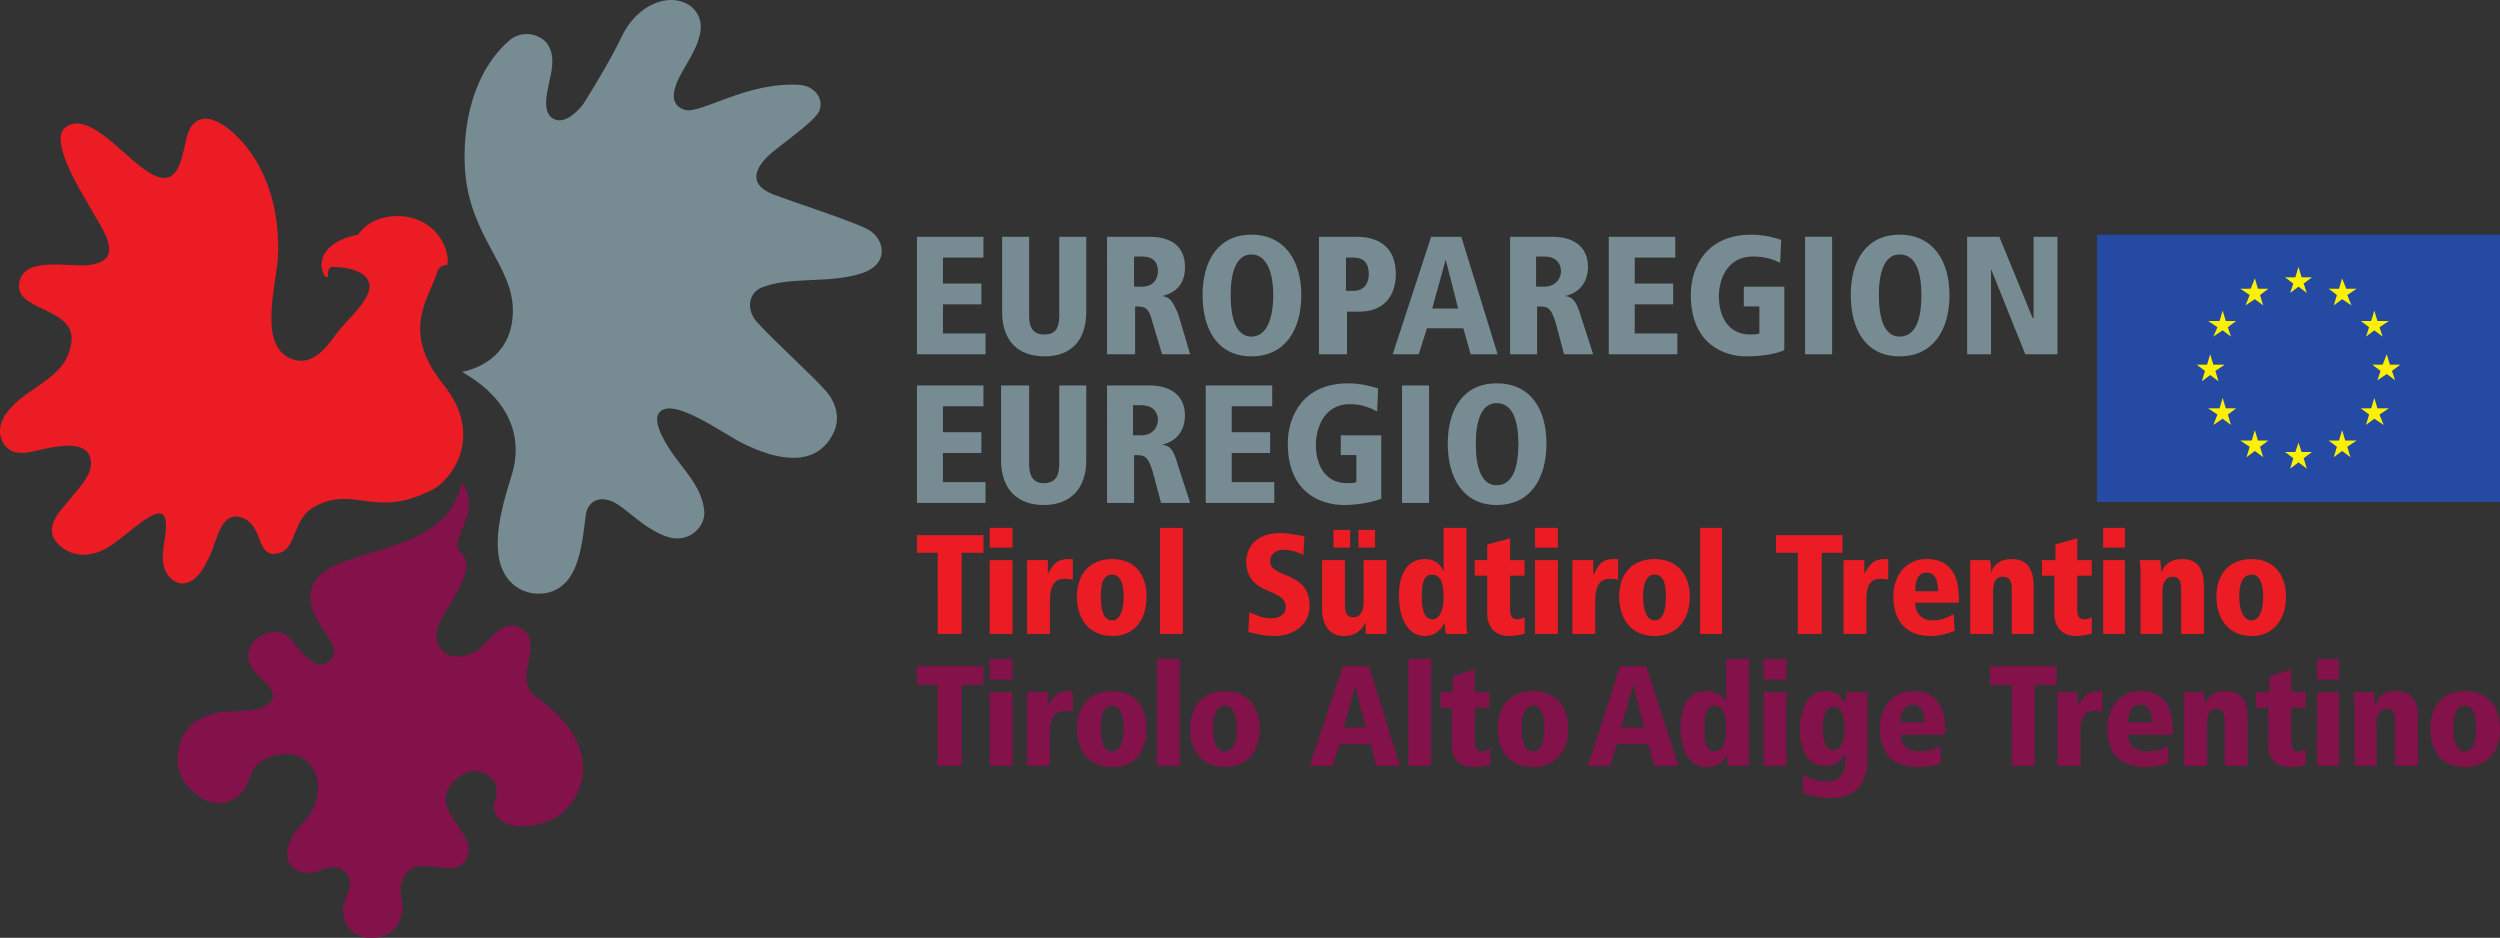 <?xml version="1.0" encoding="UTF-8" standalone="no"?>
<svg
   xmlns:dc="http://purl.org/dc/elements/1.1/"
   xmlns:cc="http://creativecommons.org/ns#"
   xmlns:rdf="http://www.w3.org/1999/02/22-rdf-syntax-ns#"
   xmlns:svg="http://www.w3.org/2000/svg"
   xmlns="http://www.w3.org/2000/svg"
   version="1.0"
   width="63.687mm"
   height="23.891mm"
   id="svg166">
  <rect width="100%" height="100%" fill="#333333" stroke="none"/>
  <defs
     id="defs6">
    <clipPath
       clipPathUnits="userSpaceOnUse"
       id="clipEmfPath1">
      <path
         d="M 0,0 V 0 91.989 H 241.73 V 0"
         id="path2" />
    </clipPath>
    <pattern
       id="EMFhbasepattern"
       patternUnits="userSpaceOnUse"
       width="6"
       height="6"
       x="0"
       y="0" />
  </defs>
  <path
     style="fill:#ec1c24;fill-opacity:1;fill-rule:nonzero;stroke:none"
     clip-path="url(#clipEmfPath1)"
     d="m 90.611,53.852 v 0 h -2 v -1.702 h 6.401 v 1.702 h -2.1 v 7.808 h -2.3 z"
     id="path8"
     transform="translate(-0.323,-0.625)" />
  <path
     style="fill:#ec1c24;fill-opacity:1;fill-rule:nonzero;stroke:none"
     clip-path="url(#clipEmfPath1)"
     d="m 95.612,51.45 v 0 h 2.2 v 1.902 h -2.2 z m 0,3.103 v 0 h 2.2 v 7.107 h -2.2 z"
     id="path10"
     transform="translate(-0.323,-0.625)" />
  <path
     style="fill:#ec1c24;fill-opacity:1;fill-rule:nonzero;stroke:none"
     clip-path="url(#clipEmfPath1)"
     d="m 99.212,56.054 v 0 c 0,-0.701 0,-1.101 0,-1.501 h 2 c 0,0.4 0,0.901 0,1.301 v 0 c 0.5,-0.801 0.8,-1.401 2,-1.401 h 0.4 v 2.002 c -0.3,-0.1 -0.5,-0.1 -0.8,-0.1 -1.2,0 -1.4,1.101 -1.4,2.102 v 3.203 h -2.2 z"
     id="path12"
     transform="translate(-0.323,-0.625)" />
  <path
     style="fill:#ec1c24;fill-opacity:1;fill-rule:nonzero;stroke:none"
     clip-path="url(#clipEmfPath1)"
     d="m 107.413,54.453 v 0 c 2.2,0 3.3,1.501 3.3,3.604 0,2.202 -1.1,3.804 -3.3,3.804 -2.2,0 -3.4,-1.602 -3.4,-3.804 0,-2.102 1.2,-3.604 3.4,-3.604 z m 0,5.906 v 0 c 0.7,0 1.1,-0.901 1.1,-2.302 0,-1.401 -0.4,-2.102 -1.1,-2.102 -0.8,0 -1.1,0.701 -1.1,2.102 0,1.401 0.3,2.302 1.1,2.302 z"
     id="path14"
     transform="translate(-0.323,-0.625)" />
  <path
     style="fill:#ec1c24;fill-opacity:1;fill-rule:nonzero;stroke:none"
     clip-path="url(#clipEmfPath1)"
     d="m 112.014,51.45 v 0 h 2.2 v 10.21 h -2.2 z"
     id="path16"
     transform="translate(-0.323,-0.625)" />
  <path
     style="fill:#ec1c24;fill-opacity:1;fill-rule:nonzero;stroke:none"
     clip-path="url(#clipEmfPath1)"
     d="m 125.816,54.053 v 0 c -0.6,-0.3 -1.3,-0.5 -1.9,-0.5 -0.7,0 -1.3,0.4 -1.3,1.101 0,1.702 3.8,0.901 3.8,4.304 0,1.802 -1.5,2.903 -3.4,2.903 -1.1,0 -2.1,-0.3 -2.5,-0.4 l 0.1,-1.902 c 0.7,0.3 1.2,0.601 2.1,0.601 0.7,0 1.4,-0.3 1.4,-1.101 0,-1.902 -3.8,-1.001 -3.8,-4.404 0,-0.3 0.1,-2.703 3.3,-2.703 0.9,0 1.5,0.2 2.3,0.3 z"
     id="path18"
     transform="translate(-0.323,-0.625)" />
  <path
     style="fill:#ec1c24;fill-opacity:1;fill-rule:nonzero;stroke:none"
     clip-path="url(#clipEmfPath1)"
     d="m 133.817,60.158 v 0 c 0,0.701 0,1.201 0,1.501 h -2 c 0,-0.3 0,-0.701 0,-1.101 v 0 c -0.4,0.701 -0.9,1.301 -2.1,1.301 -1.5,0 -2.1,-1.201 -2.1,-2.603 v -4.705 h 2.2 v 4.404 c 0,0.901 0.4,1.101 0.8,1.101 0.7,0 1,-0.601 1,-1.501 v -4.004 h 2.2 z m -5.101,-8.508 v 0 h 1.6 v 1.702 h -1.6 z m 2.4,0 v 0 h 1.6 v 1.702 h -1.6 z"
     id="path20"
     transform="translate(-0.323,-0.625)" />
  <path
     style="fill:#ec1c24;fill-opacity:1;fill-rule:nonzero;stroke:none"
     clip-path="url(#clipEmfPath1)"
     d="m 141.518,60.058 v 0 c 0,0.901 0,1.301 0.1,1.602 h -2.1 c 0,-0.2 -0.1,-0.601 -0.1,-1.101 v 0 c -0.2,0.4 -0.7,1.301 -1.9,1.301 -1.6,0 -2.5,-1.602 -2.5,-3.904 0,-1.902 0.7,-3.503 2.5,-3.503 1,0 1.5,0.5 1.8,1.201 v 0 -4.204 h 2.2 z m -3.3,0.2 v 0 c 0.9,0 1.1,-1.301 1.1,-2.102 0,-1.201 -0.2,-2.202 -1.1,-2.202 -0.9,0 -1,1.001 -1,2.202 0,0.701 0.1,2.102 1,2.102 z"
     id="path22"
     transform="translate(-0.323,-0.625)" />
  <path
     style="fill:#ec1c24;fill-opacity:1;fill-rule:nonzero;stroke:none"
     clip-path="url(#clipEmfPath1)"
     d="m 142.318,54.553 v 0 h 1.2 v -1.501 l 2.2,-0.601 v 2.102 h 1.4 v 1.501 h -1.4 v 3.303 c 0,0.701 0.3,0.901 0.7,0.901 0.3,0 0.5,-0.1 0.7,-0.2 v 1.602 c -0.2,0 -0.8,0.2 -1.5,0.2 -1.1,0 -2.1,-0.601 -2.1,-2.202 v -3.604 h -1.2 z"
     id="path24"
     transform="translate(-0.323,-0.625)" />
  <path
     style="fill:#ec1c24;fill-opacity:1;fill-rule:nonzero;stroke:none"
     clip-path="url(#clipEmfPath1)"
     d="m 148.118,51.45 v 0 h 2.2 v 1.902 h -2.2 z m 0,3.103 v 0 h 2.2 v 7.107 h -2.2 z"
     id="path26"
     transform="translate(-0.323,-0.625)" />
  <path
     style="fill:#ec1c24;fill-opacity:1;fill-rule:nonzero;stroke:none"
     clip-path="url(#clipEmfPath1)"
     d="m 151.719,56.054 v 0 c 0,-0.701 0,-1.101 0,-1.501 h 2 c 0,0.4 0,0.901 0,1.301 h 0.1 c 0.4,-0.801 0.7,-1.401 1.9,-1.401 h 0.4 v 2.002 c -0.3,-0.1 -0.5,-0.1 -0.8,-0.1 -1.2,0 -1.4,1.101 -1.4,2.102 v 3.203 h -2.2 z"
     id="path28"
     transform="translate(-0.323,-0.625)" />
  <path
     style="fill:#ec1c24;fill-opacity:1;fill-rule:nonzero;stroke:none"
     clip-path="url(#clipEmfPath1)"
     d="m 159.62,54.453 v 0 c 2.2,0 3.4,1.501 3.4,3.604 0,2.202 -1.2,3.804 -3.4,3.804 -2.2,0 -3.4,-1.602 -3.4,-3.804 0,-2.102 1.2,-3.604 3.4,-3.604 z m 0,5.906 v 0 c 0.8,0 1.1,-0.901 1.1,-2.302 0,-1.401 -0.3,-2.102 -1.1,-2.102 -0.7,0 -1.1,0.701 -1.1,2.102 0,1.401 0.4,2.302 1.1,2.302 z"
     id="path30"
     transform="translate(-0.323,-0.625)" />
  <path
     style="fill:#ec1c24;fill-opacity:1;fill-rule:nonzero;stroke:none"
     clip-path="url(#clipEmfPath1)"
     d="m 164.02,51.45 v 0 h 2.1 v 10.21 h -2.1 z"
     id="path32"
     transform="translate(-0.323,-0.625)" />
  <path
     style="fill:#ec1c24;fill-opacity:1;fill-rule:nonzero;stroke:none"
     clip-path="url(#clipEmfPath1)"
     d="m 173.422,53.852 v 0 h -2.1 v -1.702 h 6.401 v 1.702 h -2 v 7.808 h -2.3 z"
     id="path34"
     transform="translate(-0.323,-0.625)" />
  <path
     style="fill:#ec1c24;fill-opacity:1;fill-rule:nonzero;stroke:none"
     clip-path="url(#clipEmfPath1)"
     d="m 177.822,56.054 v 0 c 0,-0.701 0,-1.101 0,-1.501 h 2 c 0,0.4 0,0.901 0,1.301 v 0 c 0.5,-0.801 0.8,-1.401 2,-1.401 h 0.3 v 2.002 c -0.2,-0.1 -0.4,-0.1 -0.7,-0.1 -1.3,0 -1.4,1.101 -1.4,2.102 v 3.203 h -2.2 z"
     id="path36"
     transform="translate(-0.323,-0.625)" />
  <path
     style="fill:#ec1c24;fill-opacity:1;fill-rule:nonzero;stroke:none"
     clip-path="url(#clipEmfPath1)"
     d="m 188.923,58.657 v 0 h -4.201 c 0,0.901 0.5,1.702 1.7,1.702 0.8,0 1.5,-0.3 2,-0.601 l 0.1,1.602 c -0.7,0.3 -1.5,0.5 -2.3,0.5 -2.5,0 -3.6,-1.602 -3.6,-3.804 0,-1.902 1.1,-3.604 3.2,-3.604 0.6,0 3.1,0 3.1,3.704 z m -2,-1.101 v 0 c 0,-0.901 -0.2,-1.802 -1.1,-1.802 -1.1,0 -1.1,1.401 -1.1,1.802 z"
     id="path38"
     transform="translate(-0.323,-0.625)" />
  <path
     style="fill:#ec1c24;fill-opacity:1;fill-rule:nonzero;stroke:none"
     clip-path="url(#clipEmfPath1)"
     d="m 194.024,57.256 v 0 c 0,-0.901 -0.4,-1.101 -0.9,-1.101 -0.7,0 -0.9,0.601 -0.9,1.501 v 4.004 h -2.2 v -5.605 c 0,-0.701 0,-1.101 0,-1.501 h 1.9 c 0.1,0.3 0.1,0.701 0.1,1.201 v 0 c 0.3,-0.801 0.9,-1.301 2,-1.301 1.6,0 2.1,1.101 2.1,2.603 v 4.604 h -2.1 z"
     id="path40"
     transform="translate(-0.323,-0.625)" />
  <path
     style="fill:#ec1c24;fill-opacity:1;fill-rule:nonzero;stroke:none"
     clip-path="url(#clipEmfPath1)"
     d="m 196.924,54.553 v 0 h 1.3 v -1.501 l 2.1,-0.601 v 2.102 h 1.4 v 1.501 h -1.4 v 3.303 c 0,0.701 0.3,0.901 0.7,0.901 0.3,0 0.5,-0.1 0.7,-0.2 v 1.602 c -0.2,0 -0.8,0.2 -1.5,0.2 -1.1,0 -2.1,-0.601 -2.1,-2.202 v -3.604 h -1.2 z"
     id="path42"
     transform="translate(-0.323,-0.625)" />
  <path
     style="fill:#ec1c24;fill-opacity:1;fill-rule:nonzero;stroke:none"
     clip-path="url(#clipEmfPath1)"
     d="m 202.825,51.45 v 0 h 2.1 v 1.902 h -2.1 z m 0,3.103 v 0 h 2.1 v 7.107 h -2.1 z"
     id="path44"
     transform="translate(-0.323,-0.625)" />
  <path
     style="fill:#ec1c24;fill-opacity:1;fill-rule:nonzero;stroke:none"
     clip-path="url(#clipEmfPath1)"
     d="m 210.326,57.256 v 0 c 0,-0.901 -0.4,-1.101 -0.8,-1.101 -0.7,0 -1,0.601 -1,1.501 v 4.004 h -2.1 v -5.605 c 0,-0.701 0,-1.101 -0.1,-1.501 h 2 c 0,0.3 0.1,0.701 0.1,1.201 v 0 c 0.3,-0.801 0.9,-1.301 2,-1.301 1.6,0 2.1,1.101 2.1,2.603 v 4.604 h -2.2 z"
     id="path46"
     transform="translate(-0.323,-0.625)" />
  <path
     style="fill:#ec1c24;fill-opacity:1;fill-rule:nonzero;stroke:none"
     clip-path="url(#clipEmfPath1)"
     d="m 217.127,54.453 v 0 c 2.1,0 3.3,1.501 3.3,3.604 0,2.202 -1.2,3.804 -3.3,3.804 -2.2,0 -3.4,-1.602 -3.4,-3.804 0,-2.102 1.2,-3.604 3.4,-3.604 z m 0,5.906 v 0 c 0.7,0 1.1,-0.901 1.1,-2.302 0,-1.401 -0.4,-2.102 -1.1,-2.102 -0.8,0 -1.2,0.701 -1.2,2.102 0,1.401 0.4,2.302 1.2,2.302 z"
     id="path48"
     transform="translate(-0.323,-0.625)" />
  <path
     style="fill:#83114a;fill-opacity:1;fill-rule:nonzero;stroke:none"
     clip-path="url(#clipEmfPath1)"
     d="m 90.611,66.565 v 0 h -2 v -1.802 h 6.401 v 1.802 h -2.1 v 7.808 h -2.3 z"
     id="path50"
     transform="translate(-0.323,-0.625)" />
  <path
     style="fill:#83114a;fill-opacity:1;fill-rule:nonzero;stroke:none"
     clip-path="url(#clipEmfPath1)"
     d="m 95.612,64.062 v 0 h 2.2 v 2.002 h -2.2 z m 0,3.203 v 0 h 2.2 v 7.107 h -2.2 z"
     id="path52"
     transform="translate(-0.323,-0.625)" />
  <path
     style="fill:#83114a;fill-opacity:1;fill-rule:nonzero;stroke:none"
     clip-path="url(#clipEmfPath1)"
     d="m 99.212,68.767 v 0 c 0,-0.701 0,-1.201 0,-1.501 h 2 c 0,0.4 0,0.801 0,1.301 v 0 c 0.5,-0.801 0.8,-1.401 2,-1.401 h 0.4 v 2.002 c -0.3,-0.1 -0.5,-0.1 -0.8,-0.1 -1.2,0 -1.4,1.101 -1.4,2.102 v 3.203 h -2.2 z"
     id="path54"
     transform="translate(-0.323,-0.625)" />
  <path
     style="fill:#83114a;fill-opacity:1;fill-rule:nonzero;stroke:none"
     clip-path="url(#clipEmfPath1)"
     d="m 107.413,67.165 v 0 c 2.2,0 3.3,1.501 3.3,3.604 0,2.202 -1.1,3.704 -3.3,3.704 -2.2,0 -3.4,-1.501 -3.4,-3.704 0,-2.102 1.2,-3.604 3.4,-3.604 z m 0,5.806 v 0 c 0.7,0 1.1,-0.801 1.1,-2.202 0,-1.401 -0.4,-2.202 -1.1,-2.202 -0.8,0 -1.1,0.801 -1.1,2.202 0,1.401 0.3,2.202 1.1,2.202 z"
     id="path56"
     transform="translate(-0.323,-0.625)" />
  <path
     style="fill:#83114a;fill-opacity:1;fill-rule:nonzero;stroke:none"
     clip-path="url(#clipEmfPath1)"
     d="m 111.714,64.062 v 0 h 2.2 v 10.31 h -2.2 z"
     id="path58"
     transform="translate(-0.323,-0.625)" />
  <path
     style="fill:#83114a;fill-opacity:1;fill-rule:nonzero;stroke:none"
     clip-path="url(#clipEmfPath1)"
     d="m 118.215,67.165 v 0 c 2.2,0 3.4,1.501 3.4,3.604 0,2.202 -1.2,3.704 -3.4,3.704 -2.1,0 -3.3,-1.501 -3.3,-3.704 0,-2.102 1.2,-3.604 3.3,-3.604 z m 0,5.806 v 0 c 0.8,0 1.2,-0.801 1.2,-2.202 0,-1.401 -0.4,-2.202 -1.2,-2.202 -0.7,0 -1.1,0.801 -1.1,2.202 0,1.401 0.4,2.202 1.1,2.202 z"
     id="path60"
     transform="translate(-0.323,-0.625)" />
  <path
     style="fill:#83114a;fill-opacity:1;fill-rule:nonzero;stroke:none"
     clip-path="url(#clipEmfPath1)"
     d="m 132.316,72.27 v 0 h -3 l -0.7,2.102 h -2.2 l 3.2,-9.609 h 2.5 l 3,9.609 h -2.3 z m -1.5,-5.605 v 0 0 l -1.1,4.004 h 2.1 z"
     id="path62"
     transform="translate(-0.323,-0.625)" />
  <path
     style="fill:#83114a;fill-opacity:1;fill-rule:nonzero;stroke:none"
     clip-path="url(#clipEmfPath1)"
     d="m 135.917,64.062 v 0 h 2.2 v 10.31 h -2.2 z"
     id="path64"
     transform="translate(-0.323,-0.625)" />
  <path
     style="fill:#83114a;fill-opacity:1;fill-rule:nonzero;stroke:none"
     clip-path="url(#clipEmfPath1)"
     d="m 139.017,67.265 v 0 h 1.2 v -1.501 l 2.1,-0.701 v 2.202 h 1.4 v 1.501 h -1.4 v 3.303 c 0,0.701 0.3,0.901 0.7,0.901 0.3,0 0.5,-0.1 0.8,-0.2 v 1.501 c -0.3,0.1 -0.9,0.2 -1.6,0.2 -1.1,0 -2.1,-0.5 -2.1,-2.102 v -3.604 h -1.1 z"
     id="path66"
     transform="translate(-0.323,-0.625)" />
  <path
     style="fill:#83114a;fill-opacity:1;fill-rule:nonzero;stroke:none"
     clip-path="url(#clipEmfPath1)"
     d="m 147.918,67.165 v 0 c 2.2,0 3.4,1.501 3.4,3.604 0,2.202 -1.2,3.704 -3.4,3.704 -2.2,0 -3.4,-1.501 -3.4,-3.704 0,-2.102 1.2,-3.604 3.4,-3.604 z m 0,5.806 v 0 c 0.8,0 1.1,-0.801 1.1,-2.202 0,-1.401 -0.3,-2.202 -1.1,-2.202 -0.7,0 -1.1,0.801 -1.1,2.202 0,1.401 0.4,2.202 1.1,2.202 z"
     id="path68"
     transform="translate(-0.323,-0.625)" />
  <path
     style="fill:#83114a;fill-opacity:1;fill-rule:nonzero;stroke:none"
     clip-path="url(#clipEmfPath1)"
     d="m 159.02,72.27 v 0 h -3 l -0.7,2.102 H 153.219 l 3.1,-9.609 h 2.5 l 3.1,9.609 h -2.3 z m -1.4,-5.605 v 0 h -0.1 l -1.1,4.004 h 2.2 z"
     id="path70"
     transform="translate(-0.323,-0.625)" />
  <path
     style="fill:#83114a;fill-opacity:1;fill-rule:nonzero;stroke:none"
     clip-path="url(#clipEmfPath1)"
     d="m 168.721,72.771 v 0 c 0,0.901 0,1.301 0,1.602 h -2 c -0.1,-0.3 -0.1,-0.601 -0.1,-1.101 v 0 c -0.2,0.4 -0.7,1.201 -2,1.201 -1.6,0 -2.5,-1.501 -2.5,-3.804 0,-1.902 0.7,-3.503 2.5,-3.503 1,0 1.6,0.5 1.9,1.101 v 0 -4.204 h 2.2 z m -3.3,0.2 v 0 c 0.9,0 1.1,-1.301 1.1,-2.102 0,-1.201 -0.2,-2.302 -1.1,-2.302 -0.9,0 -1,1.101 -1,2.302 0,0.701 0,2.102 1,2.102 z"
     id="path72"
     transform="translate(-0.323,-0.625)" />
  <path
     style="fill:#83114a;fill-opacity:1;fill-rule:nonzero;stroke:none"
     clip-path="url(#clipEmfPath1)"
     d="m 170.121,64.062 v 0 h 2.2 v 2.002 h -2.2 z m 0,3.203 v 0 h 2.2 v 7.107 h -2.2 z"
     id="path74"
     transform="translate(-0.323,-0.625)" />
  <path
     style="fill:#83114a;fill-opacity:1;fill-rule:nonzero;stroke:none"
     clip-path="url(#clipEmfPath1)"
     d="m 180.122,73.571 v 0 c 0,1.001 0,3.904 -3.6,3.904 -1.1,0 -1.9,-0.3 -2.6,-0.5 v -1.702 c 0.4,0.2 1.3,0.601 2.3,0.601 1.7,0 1.8,-1.301 1.8,-2.703 v 0 c -0.2,0.3 -0.7,1.201 -1.9,1.201 -1.3,0 -2.5,-0.901 -2.5,-3.503 0,-2.302 0.9,-3.704 2.5,-3.704 1.2,0 1.7,0.801 1.9,1.201 v 0 l 0.1,-1.101 h 2 c 0,0.3 0,0.701 0,1.602 z m -3.3,-0.701 v 0 c 0.9,0 1.1,-1.101 1.1,-2.102 0,-0.801 -0.2,-2.102 -1,-2.102 -1,0 -1.1,1.401 -1.1,2.102 0,0.601 0.1,2.102 1,2.102 z"
     id="path76"
     transform="translate(-0.323,-0.625)" />
  <path
     style="fill:#83114a;fill-opacity:1;fill-rule:nonzero;stroke:none"
     clip-path="url(#clipEmfPath1)"
     d="m 187.623,71.369 v 0 h -4.301 c 0,0.901 0.6,1.602 1.8,1.602 0.8,0 1.5,-0.2 2,-0.5 l 0.1,1.602 c -0.7,0.3 -1.5,0.4 -2.3,0.4 -2.5,0 -3.6,-1.501 -3.6,-3.704 0,-1.902 1.1,-3.604 3.2,-3.604 0.6,0 3.1,0 3.1,3.704 z m -2,-1.201 v 0 c 0,-0.901 -0.3,-1.702 -1.1,-1.702 -1.2,0 -1.2,1.401 -1.2,1.702 z"
     id="path78"
     transform="translate(-0.323,-0.625)" />
  <path
     style="fill:#83114a;fill-opacity:1;fill-rule:nonzero;stroke:none"
     clip-path="url(#clipEmfPath1)"
     d="m 194.024,66.565 v 0 h -2.1 v -1.802 h 6.401 v 1.802 h -2.1 v 7.808 h -2.2 z"
     id="path80"
     transform="translate(-0.323,-0.625)" />
  <path
     style="fill:#83114a;fill-opacity:1;fill-rule:nonzero;stroke:none"
     clip-path="url(#clipEmfPath1)"
     d="m 198.425,68.767 v 0 c 0,-0.701 0,-1.201 0,-1.501 h 1.9 c 0,0.4 0.1,0.801 0.1,1.301 v 0 c 0.5,-0.801 0.8,-1.401 2,-1.401 h 0.3 v 2.002 c -0.2,-0.1 -0.4,-0.1 -0.7,-0.1 -1.3,0 -1.4,1.101 -1.4,2.102 v 3.203 h -2.2 z"
     id="path82"
     transform="translate(-0.323,-0.625)" />
  <path
     style="fill:#83114a;fill-opacity:1;fill-rule:nonzero;stroke:none"
     clip-path="url(#clipEmfPath1)"
     d="m 209.526,71.369 v 0 h -4.301 c 0,0.901 0.6,1.602 1.8,1.602 0.8,0 1.5,-0.2 2,-0.5 l 0.1,1.602 c -0.7,0.3 -1.6,0.4 -2.3,0.4 -2.5,0 -3.6,-1.501 -3.6,-3.704 0,-1.902 1.1,-3.604 3.2,-3.604 0.6,0 3.1,0 3.1,3.704 z m -2,-1.201 v 0 c 0,-0.901 -0.3,-1.702 -1.1,-1.702 -1.2,0 -1.2,1.401 -1.2,1.702 z"
     id="path84"
     transform="translate(-0.323,-0.625)" />
  <path
     style="fill:#83114a;fill-opacity:1;fill-rule:nonzero;stroke:none"
     clip-path="url(#clipEmfPath1)"
     d="m 214.527,69.968 v 0 c 0,-0.901 -0.4,-1.101 -0.8,-1.101 -0.7,0 -0.9,0.601 -0.9,1.501 v 4.004 h -2.2 v -5.605 c 0,-0.701 0,-1.201 -0.1,-1.501 h 2 c 0,0.3 0.1,0.701 0.1,1.201 v 0 c 0.3,-0.801 0.9,-1.301 2,-1.301 1.6,0 2.1,1.101 2.1,2.502 v 4.705 h -2.2 z"
     id="path86"
     transform="translate(-0.323,-0.625)" />
  <path
     style="fill:#83114a;fill-opacity:1;fill-rule:nonzero;stroke:none"
     clip-path="url(#clipEmfPath1)"
     d="m 217.527,67.265 v 0 h 1.3 v -1.501 l 2.1,-0.701 v 2.202 h 1.4 v 1.501 h -1.4 v 3.303 c 0,0.701 0.3,0.901 0.7,0.901 0.3,0 0.5,-0.1 0.7,-0.2 v 1.501 c -0.2,0.1 -0.8,0.2 -1.5,0.2 -1.1,0 -2.1,-0.5 -2.1,-2.102 v -3.604 h -1.2 z"
     id="path88"
     transform="translate(-0.323,-0.625)" />
  <path
     style="fill:#83114a;fill-opacity:1;fill-rule:nonzero;stroke:none"
     clip-path="url(#clipEmfPath1)"
     d="m 223.428,64.062 v 0 h 2.1 v 2.002 h -2.1 z m 0,3.203 v 0 h 2.1 v 7.107 h -2.1 z"
     id="path90"
     transform="translate(-0.323,-0.625)" />
  <path
     style="fill:#83114a;fill-opacity:1;fill-rule:nonzero;stroke:none"
     clip-path="url(#clipEmfPath1)"
     d="m 230.929,69.968 v 0 c 0,-0.901 -0.4,-1.101 -0.8,-1.101 -0.7,0 -1,0.601 -1,1.501 v 4.004 h -2.1 v -5.605 c 0,-0.701 -0.1,-1.201 -0.1,-1.501 h 2 c 0,0.3 0,0.701 0,1.201 h 0.1 c 0.3,-0.801 0.8,-1.301 2,-1.301 1.6,0 2.1,1.101 2.1,2.502 v 4.705 h -2.2 z"
     id="path92"
     transform="translate(-0.323,-0.625)" />
  <path
     style="fill:#83114a;fill-opacity:1;fill-rule:nonzero;stroke:none"
     clip-path="url(#clipEmfPath1)"
     d="m 237.629,67.165 v 0 c 2.2,0 3.4,1.501 3.4,3.604 0,2.202 -1.2,3.704 -3.4,3.704 -2.2,0 -3.3,-1.501 -3.3,-3.704 0,-2.102 1.1,-3.604 3.3,-3.604 z m 0,5.806 v 0 c 0.8,0 1.1,-0.801 1.1,-2.202 0,-1.401 -0.3,-2.202 -1.1,-2.202 -0.7,0 -1.1,0.801 -1.1,2.202 0,1.401 0.4,2.202 1.1,2.202 z"
     id="path94"
     transform="translate(-0.323,-0.625)" />
  <path
     style="fill:#778c92;fill-opacity:1;fill-rule:nonzero;stroke:none"
     clip-path="url(#clipEmfPath1)"
     d="m 49.506,4.404 v 0 c 1.4,-1.001 2.9,-0.3 3.4,0.3 0.9,1.101 0.6,2.502 0.3,3.804 -0.2,1.001 -0.7,2.803 0.3,3.503 1.1,0.701 2.4,-0.601 3,-1.401 0.7,-1.101 2.6,-4.204 3.6,-6.306 1.5,-3.303 4.701,-4.504 6.701,-3.103 2.4,2.002 -0.2,5.005 -1.2,7.107 -0.5,1.101 -0.8,2.502 0.7,2.903 1.5,0.4 6.101,-2.803 11.101,-2.402 1.2,0.1 2.3,1.201 1.8,2.502 -0.5,1.101 -4,3.403 -5.001,4.404 -1.3,1.301 -1.7,2.703 0.5,3.604 2.1,0.801 7.701,2.603 9.201,3.403 1.5,0.801 2.3,3.403 -0.9,4.304 -3.1,0.901 -6.701,0.2 -9.401,1.301 -1.3,0.601 -1.4,2.202 -0.4,3.303 1.4,1.602 5.401,5.205 6.601,6.606 1,1.101 1.5,2.703 0.7,4.204 -1.7,3.303 -5.501,2.402 -8.401,1.001 -1.7,-0.701 -7.701,-5.305 -8.501,-2.703 -0.2,1.301 1.4,3.503 2.1,4.404 0.9,1.201 2.2,2.703 2.4,4.504 0.3,1.501 -1.3,3.303 -3.4,2.703 -2.4,-0.701 -4.301,-3.103 -5.601,-3.503 -1.4,-0.5 -2.3,0.3 -2.4,1.501 -0.3,2.402 -0.6,5.706 -2.6,6.907 -1.5,1.001 -4.601,0.801 -5.601,-2.302 -0.6,-2.202 -0.1,-4.805 1,-8.308 1.6,-4.705 -1.1,-8.208 -4.701,-10.21 2,-0.4 4.901,-1.902 4.901,-5.906 0,-4.304 -4.101,-7.107 -4.601,-13.413 -0.3,-4.304 0.7,-9.609 4.401,-12.712 z"
     id="path96"
     transform="translate(-0.323,-0.625)" />
  <path
     style="fill:#83114a;fill-opacity:1;fill-rule:nonzero;stroke:none"
     clip-path="url(#clipEmfPath1)"
     d="m 29.304,63.362 v 0 c 0.9,0.801 1.5,1.602 2.5,1.101 2.2,-1.501 -1.7,-3.604 -1.6,-6.406 0.1,-5.405 12.902,-2.803 14.602,-11.011 2.1,3.103 -1.6,5.505 0,6.907 1.5,1.602 -1.4,4.705 -2.3,7.007 -0.6,1.702 0.6,3.704 3.4,2.502 1.2,-0.4 2.8,-4.004 5.001,-2.002 1.6,1.602 -1.3,4.604 1.1,6.306 2.8,2.002 4.801,4.604 4.401,7.607 -0.5,3.003 -2.8,4.705 -5.601,4.805 -1.7,0.1 -3.4,-0.801 -2.8,-2.603 0.3,-1.101 0.1,-1.802 -0.7,-2.302 -1.5,-1.001 -3.3,0 -4,1.702 -0.7,1.902 2.5,3.904 2.1,5.806 -0.4,1.802 -2,1.401 -3.4,1.301 -0.9,-0.1 -1.6,-0.1 -2.1,0.2 -0.9,0.601 -1.2,1.702 -0.9,3.003 0.4,2.102 -1,3.904 -3.4,3.604 -1.8,-0.2 -2.8,-2.102 -1.9,-4.004 0.6,-1.301 0.2,-2.102 -0.4,-2.502 -0.7,-0.5 -1.5,-0.2 -2.6,0.2 -1.2,0.3 -2.3,-0.2 -2.6,-1.001 -0.3,-0.901 0,-2.202 1.1,-3.403 0.9,-0.901 1.5,-1.802 1.7,-3.203 0.3,-1.702 -0.7,-3.003 -1.7,-3.503 -0.9,-0.3 -1.9,-0.4 -3.3,0.2 -2.1,1.001 -1,2.803 -3.3,4.004 -2.3,1.201 -5.201,-1.602 -5.201,-3.804 0,-2.302 1.1,-4.004 3.8,-4.604 1.3,-0.3 4.401,0.1 5.201,-1.101 0.9,-1.301 -1.5,-2.202 -2,-3.604 -0.7,-1.702 0.7,-2.903 2.3,-3.103 1.4,-0.1 2.1,1.401 2.6,1.902 z"
     id="path98"
     transform="translate(-0.323,-0.625)" />
  <path
     style="fill:#778c92;fill-opacity:1;fill-rule:nonzero;stroke:none"
     clip-path="url(#clipEmfPath1)"
     d="m 88.611,23.423 v 0 h 6.401 v 2.002 h -3.9 v 2.502 h 3.7 v 2.002 h -3.7 v 2.803 h 4.101 v 2.002 h -6.601 z"
     id="path100"
     transform="translate(-0.323,-0.625)" />
  <path
     style="fill:#778c92;fill-opacity:1;fill-rule:nonzero;stroke:none"
     clip-path="url(#clipEmfPath1)"
     d="m 96.812,23.423 v 0 h 2.6 v 7.607 c 0,1.201 0.4,1.802 1.5,1.802 1,0 1.4,-0.601 1.4,-1.802 v -7.607 h 2.6 v 7.207 c 0,2.803 -1.5,4.304 -4,4.304 -2.6,0 -4.101,-1.501 -4.101,-4.304 z"
     id="path102"
     transform="translate(-0.323,-0.625)" />
  <path
     style="fill:#778c92;fill-opacity:1;fill-rule:nonzero;stroke:none"
     clip-path="url(#clipEmfPath1)"
     d="m 106.913,23.423 v 0 h 4.101 c 1.9,0 3.4,0.801 3.4,2.903 0,0.5 0,2.302 -2.2,2.803 v 0 c 0.8,0.1 1.1,0.601 1.6,1.902 l 1.1,3.704 h -2.7 l -0.9,-3.003 c -0.4,-1.602 -0.8,-1.602 -1.7,-1.602 v 4.604 h -2.7 z m 2.6,4.805 v 0 h 0.8 c 1,0 1.5,-0.701 1.5,-1.501 0,-0.4 -0.1,-1.401 -1.5,-1.401 h -0.8 z"
     id="path104"
     transform="translate(-0.323,-0.625)" />
  <path
     style="fill:#778c92;fill-opacity:1;fill-rule:nonzero;stroke:none"
     clip-path="url(#clipEmfPath1)"
     d="m 120.815,23.223 v 0 c 3.2,0 4.801,2.502 4.801,5.806 0,3.403 -1.6,5.906 -4.801,5.906 -3.2,0 -4.701,-2.502 -4.701,-5.906 0,-3.303 1.5,-5.806 4.701,-5.806 z m 0,9.81 v 0 c 1.5,0 2.1,-1.802 2.1,-4.004 0,-2.102 -0.6,-3.904 -2.1,-3.904 -1.5,0 -2,1.802 -2,3.904 0,2.202 0.5,4.004 2,4.004 z"
     id="path106"
     transform="translate(-0.323,-0.625)" />
  <path
     style="fill:#778c92;fill-opacity:1;fill-rule:nonzero;stroke:none"
     clip-path="url(#clipEmfPath1)"
     d="m 127.316,23.423 v 0 h 3.6 c 2.4,0 3.8,1.201 3.8,3.604 0,1.902 -1,3.604 -3.5,3.604 h -1.2 v 4.104 h -2.7 z m 3.4,5.205 v 0 c 0.8,0 1.4,-0.601 1.4,-1.602 0,-1.101 -0.5,-1.602 -1.5,-1.602 h -0.7 v 3.203 z"
     id="path108"
     transform="translate(-0.323,-0.625)" />
  <path
     style="fill:#778c92;fill-opacity:1;fill-rule:nonzero;stroke:none"
     clip-path="url(#clipEmfPath1)"
     d="m 141.218,32.231 v 0 h -3.5 l -0.8,2.502 h -2.5 l 3.7,-11.311 h 2.9 l 3.5,11.311 h -2.6 z m -1.7,-6.606 v 0 0 l -1.3,4.705 h 2.5 z"
     id="path110"
     transform="translate(-0.323,-0.625)" />
  <path
     style="fill:#778c92;fill-opacity:1;fill-rule:nonzero;stroke:none"
     clip-path="url(#clipEmfPath1)"
     d="m 145.718,23.423 v 0 h 4.101 c 1.8,0 3.4,0.801 3.4,2.903 0,0.5 -0.1,2.302 -2.2,2.803 v 0 c 0.8,0.1 1.1,0.601 1.5,1.902 l 1.2,3.704 h -2.8 l -0.8,-3.003 c -0.5,-1.602 -0.8,-1.602 -1.8,-1.602 v 4.604 h -2.6 z m 2.5,4.805 v 0 h 0.8 c 1,0 1.6,-0.701 1.6,-1.501 0,-0.4 -0.2,-1.401 -1.6,-1.401 h -0.8 z"
     id="path112"
     transform="translate(-0.323,-0.625)" />
  <path
     style="fill:#778c92;fill-opacity:1;fill-rule:nonzero;stroke:none"
     clip-path="url(#clipEmfPath1)"
     d="m 155.219,23.423 v 0 h 6.401 v 2.002 h -3.9 v 2.502 h 3.7 v 2.002 h -3.7 v 2.803 h 4.101 v 2.002 h -6.601 z"
     id="path114"
     transform="translate(-0.323,-0.625)" />
  <path
     style="fill:#778c92;fill-opacity:1;fill-rule:nonzero;stroke:none"
     clip-path="url(#clipEmfPath1)"
     d="m 168.221,28.227 v 0 h 3.9 v 6.106 c -0.6,0.3 -1.9,0.601 -3.7,0.601 -2,0 -5.301,-1.101 -5.301,-5.906 0,-2.803 1.6,-5.806 5.801,-5.806 1.3,0 2.3,0.3 2.9,0.5 l -0.1,2.202 c -0.6,-0.3 -1.4,-0.601 -2.6,-0.601 -2.7,0 -3.3,2.502 -3.3,3.804 0,2.102 1,3.704 3,3.704 0.3,0 0.7,0 0.9,-0.1 v -2.603 h -1.5 z"
     id="path116"
     transform="translate(-0.323,-0.625)" />
  <path
     style="fill:#778c92;fill-opacity:1;fill-rule:nonzero;stroke:none"
     clip-path="url(#clipEmfPath1)"
     d="m 174.122,23.423 v 0 h 2.6 v 11.311 h -2.6 z"
     id="path118"
     transform="translate(-0.323,-0.625)" />
  <path
     style="fill:#778c92;fill-opacity:1;fill-rule:nonzero;stroke:none"
     clip-path="url(#clipEmfPath1)"
     d="m 183.223,23.223 v 0 c 3.2,0 4.801,2.502 4.801,5.806 0,3.403 -1.6,5.906 -4.801,5.906 -3.2,0 -4.701,-2.502 -4.701,-5.906 0,-3.303 1.5,-5.806 4.701,-5.806 z m 0,9.81 v 0 c 1.6,0 2.1,-1.802 2.1,-4.004 0,-2.102 -0.5,-3.904 -2.1,-3.904 -1.5,0 -2,1.802 -2,3.904 0,2.202 0.5,4.004 2,4.004 z"
     id="path120"
     transform="translate(-0.323,-0.625)" />
  <path
     style="fill:#778c92;fill-opacity:1;fill-rule:nonzero;stroke:none"
     clip-path="url(#clipEmfPath1)"
     d="m 189.724,23.423 v 0 h 3.1 l 3.2,7.808 h 0.1 v -7.808 h 2.3 v 11.311 h -3.1 l -3.3,-8.208 v 0 8.208 h -2.3 z"
     id="path122"
     transform="translate(-0.323,-0.625)" />
  <path
     style="fill:#778c92;fill-opacity:1;fill-rule:nonzero;stroke:none"
     clip-path="url(#clipEmfPath1)"
     d="m 88.611,37.737 v 0 h 6.401 v 2.002 h -3.9 v 2.502 h 3.7 v 2.002 h -3.7 v 2.803 h 4.101 v 2.002 h -6.601 z"
     id="path124"
     transform="translate(-0.323,-0.625)" />
  <path
     style="fill:#778c92;fill-opacity:1;fill-rule:nonzero;stroke:none"
     clip-path="url(#clipEmfPath1)"
     d="m 96.712,37.737 v 0 h 2.7 v 7.607 c 0,1.101 0.4,1.802 1.4,1.802 1.1,0 1.5,-0.701 1.5,-1.802 v -7.607 h 2.6 v 7.207 c 0,2.803 -1.6,4.304 -4.101,4.304 -2.5,0 -4.101,-1.501 -4.101,-4.304 z"
     id="path126"
     transform="translate(-0.323,-0.625)" />
  <path
     style="fill:#778c92;fill-opacity:1;fill-rule:nonzero;stroke:none"
     clip-path="url(#clipEmfPath1)"
     d="m 106.913,37.737 v 0 h 4.101 c 1.8,0 3.4,0.801 3.4,2.903 0,0.5 -0.1,2.302 -2.2,2.803 v 0 c 0.8,0.1 1.1,0.5 1.5,1.902 l 1.2,3.704 h -2.8 l -0.8,-3.003 c -0.5,-1.602 -0.8,-1.602 -1.8,-1.602 v 4.604 h -2.6 z m 2.5,4.805 v 0 h 0.8 c 1,0 1.6,-0.701 1.6,-1.501 0,-0.4 -0.2,-1.401 -1.6,-1.401 h -0.8 z"
     id="path128"
     transform="translate(-0.323,-0.625)" />
  <path
     style="fill:#778c92;fill-opacity:1;fill-rule:nonzero;stroke:none"
     clip-path="url(#clipEmfPath1)"
     d="m 116.414,37.737 v 0 h 6.401 v 2.002 h -3.9 v 2.502 h 3.7 v 2.002 h -3.7 v 2.803 h 4.101 v 2.002 h -6.601 z"
     id="path130"
     transform="translate(-0.323,-0.625)" />
  <path
     style="fill:#778c92;fill-opacity:1;fill-rule:nonzero;stroke:none"
     clip-path="url(#clipEmfPath1)"
     d="m 129.416,42.541 v 0 h 3.9 v 6.106 c -0.5,0.2 -1.9,0.601 -3.6,0.601 -2.1,0 -5.401,-1.101 -5.401,-5.906 0,-2.803 1.6,-5.806 5.801,-5.806 1.3,0 2.3,0.3 2.9,0.5 l -0.1,2.202 c -0.6,-0.3 -1.4,-0.701 -2.6,-0.701 -2.7,0 -3.3,2.603 -3.3,3.904 0,2.102 1,3.704 3,3.704 0.4,0 0.7,0 0.9,-0.1 v -2.603 h -1.5 z"
     id="path132"
     transform="translate(-0.323,-0.625)" />
  <path
     style="fill:#778c92;fill-opacity:1;fill-rule:nonzero;stroke:none"
     clip-path="url(#clipEmfPath1)"
     d="m 135.317,37.737 v 0 h 2.6 v 11.311 h -2.6 z"
     id="path134"
     transform="translate(-0.323,-0.625)" />
  <path
     style="fill:#778c92;fill-opacity:1;fill-rule:nonzero;stroke:none"
     clip-path="url(#clipEmfPath1)"
     d="m 144.418,37.536 v 0 c 3.3,0 4.801,2.502 4.801,5.806 0,3.303 -1.5,5.906 -4.801,5.906 -3.2,0 -4.701,-2.603 -4.701,-5.906 0,-3.303 1.5,-5.806 4.701,-5.806 z m 0,9.81 v 0 c 1.6,0 2.1,-1.802 2.1,-4.004 0,-2.102 -0.5,-3.904 -2.1,-3.904 -1.5,0 -2,1.802 -2,3.904 0,2.202 0.5,4.004 2,4.004 z"
     id="path136"
     transform="translate(-0.323,-0.625)" />
  <path
     style="fill:#254aa4;fill-opacity:1;fill-rule:nonzero;stroke:none"
     clip-path="url(#clipEmfPath1)"
     d="m 202.225,23.223 v 0 h 38.805 v 25.725 h -38.805 z"
     id="path138"
     transform="translate(-0.323,-0.625)" />
  <path
     style="fill:#fef100;fill-opacity:1;fill-rule:nonzero;stroke:none"
     clip-path="url(#clipEmfPath1)"
     d="m 220.827,28.828 v 0 l 0.8,-0.601 0.8,0.601 -0.3,-0.901 0.8,-0.601 h -1 l -0.3,-1.001 -0.3,1.001 h -1 l 0.8,0.601 z"
     id="path140"
     transform="translate(-0.323,-0.625)" />
  <path
     style="fill:#fef100;fill-opacity:1;fill-rule:nonzero;stroke:none"
     clip-path="url(#clipEmfPath1)"
     d="m 216.527,30.029 v 0 l 0.9,-0.601 0.8,0.601 -0.3,-1.001 0.8,-0.601 h -1 l -0.3,-1.001 -0.4,1.001 h -1 l 0.9,0.601 z"
     id="path142"
     transform="translate(-0.323,-0.625)" />
  <path
     style="fill:#fef100;fill-opacity:1;fill-rule:nonzero;stroke:none"
     clip-path="url(#clipEmfPath1)"
     d="m 214.327,30.53 v 0 l -0.3,1.001 h -1.1 l 0.9,0.601 -0.4,0.901 0.9,-0.601 0.8,0.601 -0.3,-0.901 0.8,-0.601 h -1 z"
     id="path144"
     transform="translate(-0.323,-0.625)" />
  <path
     style="fill:#fef100;fill-opacity:1;fill-rule:nonzero;stroke:none"
     clip-path="url(#clipEmfPath1)"
     d="m 213.126,36.736 v 0 l 0.8,0.601 -0.3,-1.001 0.9,-0.601 h -1.1 l -0.3,-1.001 -0.3,1.001 h -1 l 0.8,0.601 -0.3,1.001 z"
     id="path146"
     transform="translate(-0.323,-0.625)" />
  <path
     style="fill:#fef100;fill-opacity:1;fill-rule:nonzero;stroke:none"
     clip-path="url(#clipEmfPath1)"
     d="m 214.627,39.939 v 0 l -0.3,-1.001 -0.3,1.001 h -1.1 l 0.9,0.601 -0.4,1.001 0.9,-0.601 0.8,0.601 -0.3,-1.001 0.8,-0.601 z"
     id="path148"
     transform="translate(-0.323,-0.625)" />
  <path
     style="fill:#fef100;fill-opacity:1;fill-rule:nonzero;stroke:none"
     clip-path="url(#clipEmfPath1)"
     d="m 217.727,43.042 v 0 l -0.3,-1.001 -0.3,1.001 h -1.1 l 0.9,0.601 -0.3,1.001 0.8,-0.601 0.8,0.601 -0.3,-1.001 0.8,-0.601 z"
     id="path150"
     transform="translate(-0.323,-0.625)" />
  <path
     style="fill:#fef100;fill-opacity:1;fill-rule:nonzero;stroke:none"
     clip-path="url(#clipEmfPath1)"
     d="m 221.928,44.143 v 0 l -0.3,-0.901 -0.3,0.901 h -1 l 0.8,0.601 -0.3,1.001 0.8,-0.601 0.8,0.601 -0.3,-1.001 0.8,-0.601 z"
     id="path152"
     transform="translate(-0.323,-0.625)" />
  <path
     style="fill:#fef100;fill-opacity:1;fill-rule:nonzero;stroke:none"
     clip-path="url(#clipEmfPath1)"
     d="m 226.128,43.042 v 0 l -0.3,-1.001 -0.3,1.001 h -1 l 0.8,0.601 -0.3,1.001 0.8,-0.601 0.8,0.601 -0.3,-1.001 0.9,-0.601 z"
     id="path154"
     transform="translate(-0.323,-0.625)" />
  <path
     style="fill:#fef100;fill-opacity:1;fill-rule:nonzero;stroke:none"
     clip-path="url(#clipEmfPath1)"
     d="m 229.228,39.939 v 0 l -0.3,-1.001 -0.3,1.001 h -1 l 0.8,0.601 -0.3,1.001 0.8,-0.601 0.9,0.601 -0.4,-1.001 0.9,-0.601 z"
     id="path156"
     transform="translate(-0.323,-0.625)" />
  <path
     style="fill:#fef100;fill-opacity:1;fill-rule:nonzero;stroke:none"
     clip-path="url(#clipEmfPath1)"
     d="m 231.429,35.735 v 0 h -1 l -0.3,-1.001 -0.4,1.001 h -1 l 0.8,0.601 -0.3,0.901 0.9,-0.601 0.8,0.601 -0.3,-0.901 z"
     id="path158"
     transform="translate(-0.323,-0.625)" />
  <path
     style="fill:#fef100;fill-opacity:1;fill-rule:nonzero;stroke:none"
     clip-path="url(#clipEmfPath1)"
     d="m 228.128,33.032 v 0 l 0.8,-0.601 0.8,0.601 -0.3,-0.901 0.9,-0.601 h -1.1 l -0.3,-1.001 -0.3,1.001 h -1 l 0.8,0.601 z"
     id="path160"
     transform="translate(-0.323,-0.625)" />
  <path
     style="fill:#fef100;fill-opacity:1;fill-rule:nonzero;stroke:none"
     clip-path="url(#clipEmfPath1)"
     d="m 225.828,27.427 v 0 l -0.3,1.001 h -1 l 0.8,0.601 -0.3,1.001 0.8,-0.601 0.9,0.601 -0.4,-1.001 0.9,-0.601 h -1 z"
     id="path162"
     transform="translate(-0.323,-0.625)" />
  <path
     style="fill:#ec1c24;fill-opacity:1;fill-rule:nonzero;stroke:none"
     clip-path="url(#clipEmfPath1)"
     d="m 31.904,27.226 v 0 c 0,0.1 -0.2,0.1 -0.3,0 -1.1,-2.002 0.8,-3.604 3.2,-4.004 1.4,-2.102 4.701,-2.202 6.401,-1.101 1.6,0.901 2.4,2.803 2.2,4.004 -0.5,0 -0.9,0.3 -1,0.701 -0.7,2.502 -3.6,5.605 0.6,10.811 4.101,5.105 0.6,9.309 -1,10.11 -5.601,2.903 -7.401,-0.4 -11.301,1.602 -2.5,1.301 -1.6,4.504 -4,4.604 -1.8,0.1 -1,-3.403 -3.7,-3.604 -1.7,0.1 -1.8,2.803 -2.8,4.404 -0.7,1.602 -2.2,2.803 -3.5,1.501 -1.3,-1.301 -0.4,-3.503 -0.4,-4.905 0.1,-3.604 -4,1.401 -6.201,2.302 -2.1,0.901 -3.8,0.1 -4.601,-1.201 -0.7,-1.401 0.7,-2.703 1.5,-3.704 0.8,-1.001 2.5,-2.603 2,-4.104 -0.5,-1.501 -2.7,-1.101 -3.9,-0.901 -1.3,0.2 -3,1.001 -4.101,0 C 0,42.742 0.2,41.34 1,40.339 2.8,37.837 6.801,37.136 7.201,33.533 7.601,30.129 1.5,30.63 2.2,27.727 2.7,25.225 7.301,26.426 9.001,26.125 12.702,25.625 9.801,22.222 8.901,20.42 8.201,19.219 5.001,14.114 6.601,12.913 c 3.5,-2.803 9.801,10.21 11.401,2.202 0.3,-1.001 0.3,-2.302 1.4,-2.903 1.3,-0.601 2.9,0.701 3.8,1.602 2.9,2.903 4,7.107 3.9,11.111 0,2.502 -1.9,8.308 0.8,10.01 2.2,1.301 3.7,-0.601 4.901,-2.302 1,-1.301 3.9,-3.704 2.9,-5.105 -0.6,-1.001 -2.3,-1.201 -3.5,-1.201 0,0 -0.4,0.2 -0.3,0.901 z"
     id="path164"
     transform="translate(-0.323,-0.625)" />
</svg>
